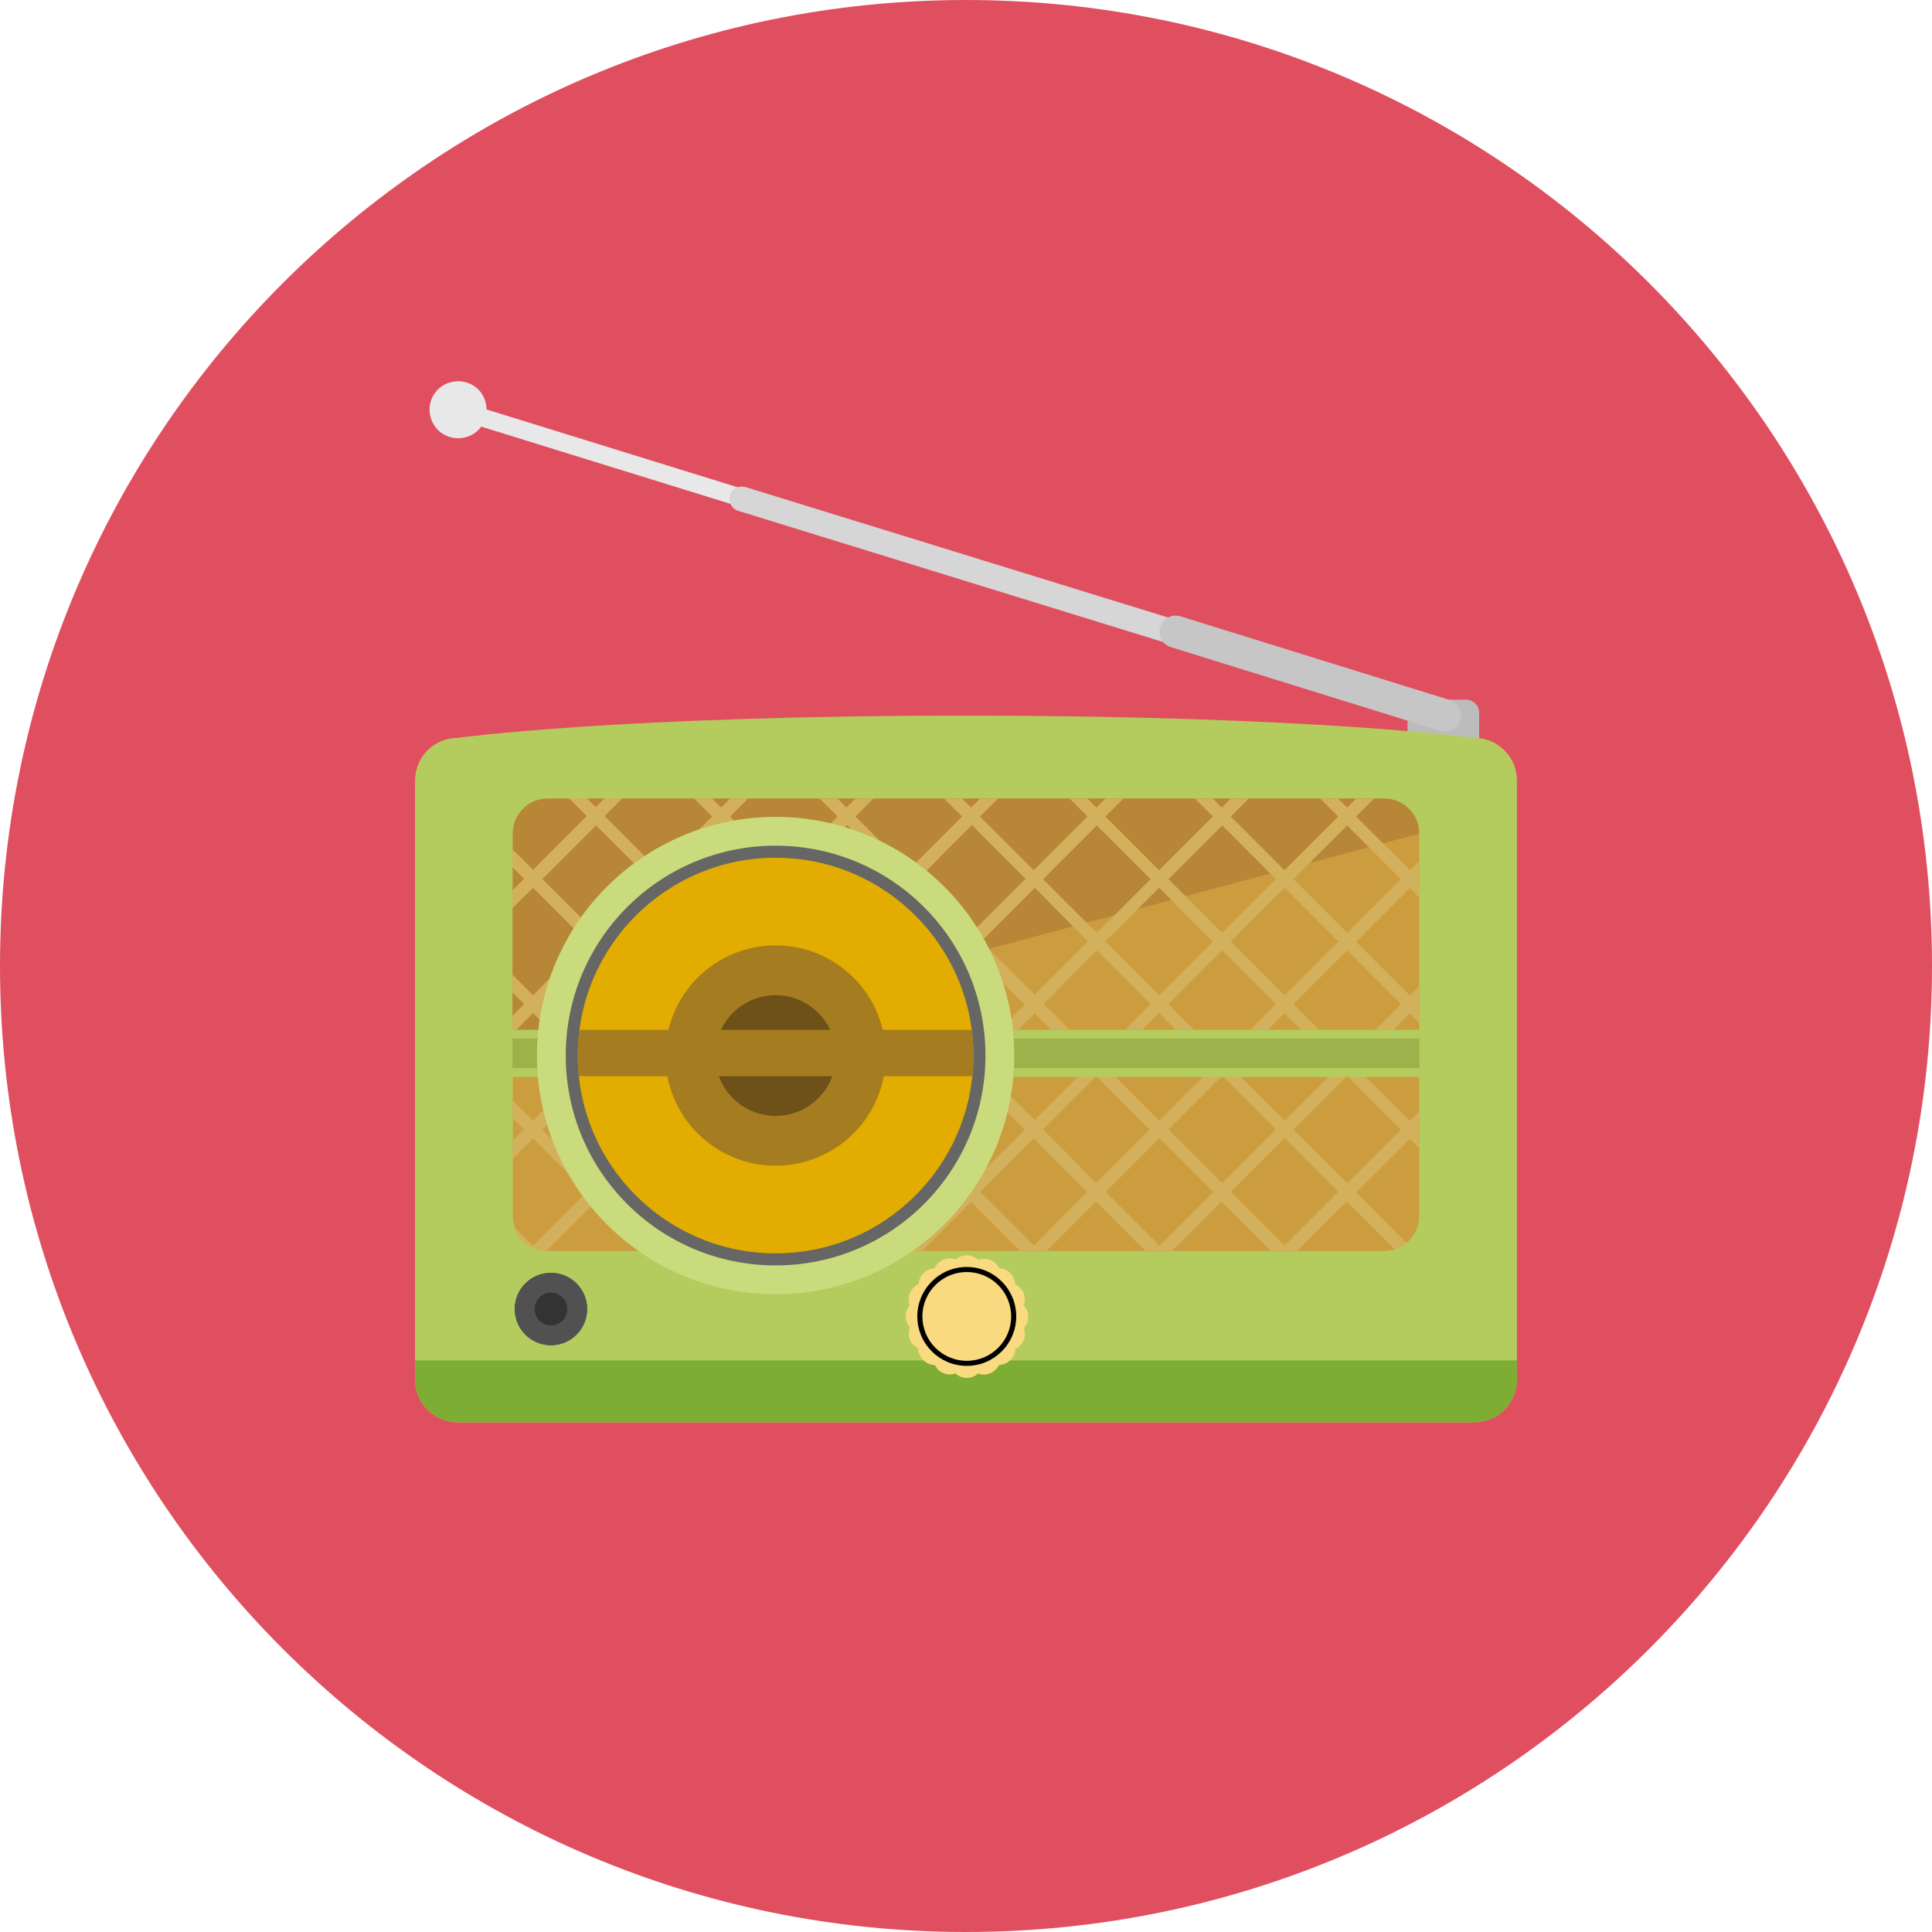 <?xml version="1.0" encoding="iso-8859-1"?>
<!-- Generator: Adobe Illustrator 19.0.0, SVG Export Plug-In . SVG Version: 6.00 Build 0)  -->
<svg version="1.1" id="Layer_1" xmlns="http://www.w3.org/2000/svg" xmlns:xlink="http://www.w3.org/1999/xlink" x="0px" y="0px"
	 viewBox="0 0 496.2 496.2" style="enable-background:new 0 0 496.2 496.2;" xml:space="preserve">
<path style="fill:#E04F5F;" d="M496.2,248.1C496.2,111.1,385.1,0,248.1,0S0,111.1,0,248.1s111.1,248.1,248.1,248.1
	S496.2,385.1,496.2,248.1z"/>
<path style="fill:#BCBCBC;" d="M361.5,212.8c0,1.9,1.5,3.4,3.4,3.4h11.6c1.9,0,3.4-1.5,3.4-3.4v-29.7c0-1.9-1.5-3.4-3.4-3.4h-11.6
	c-1.9,0-3.4,1.5-3.4,3.4V212.8z"/>
<path style="fill:#B4CC5E;" d="M389.6,354.3c0,6.1-4.9,11-11,11h-261c-6.1,0-11-4.9-11-11V200.5c0-6.1,4.9-11,11-11
	c0,0,41.3-5.7,130.3-5.7s130.7,5.7,130.7,5.7c6.1,0,11,4.9,11,11V354.3z"/>
<path style="fill:#7DAD33;" d="M389.6,354.3c0,6.1-4.9,11-11,11h-261c-6.1,0-11-4.9-11-11v-4.9h283V354.3z"/>
<path style="fill:#CC9D3E;" d="M364.5,312.3c0,5-4.1,9-9,9H140.7c-5,0-9-4-9-9v-98.2c0-5,4-9,9-9h214.8c5,0,9,4,9,9L364.5,312.3
	L364.5,312.3z"/>
<path style="fill:#B78637;" d="M131.7,214.1c0-5,4-9,9-9h214.8c5,0,9,4,9,9l-232.9,62.4L131.7,214.1z"/>
<path style="fill:#D3B05B;" d="M215.1,209.7l-13.8,13.8l-13.8-13.8l4.6-4.6h-4.6l-2.3,2.3l-2.3-2.3h-4.6l4.6,4.6l-13.8,13.7
	l-13.8-13.8l4.6-4.6h-4.6l-2.3,2.3l-2.3-2.3h-4.6l4.6,4.6l-13.8,13.8l-5.3-5.3v4.6l3,3l-3,3v4.6l5.3-5.3l13.8,13.8l-13.8,13.8
	l-5.3-5.3v4.6l3,3l-3,3v4.6l5.3-5.3l13.8,13.8l-13.8,13.8l-5.3-5.3v4.6l3,3l-3,3v4.6l5.3-5.3l13.8,13.8L136.9,320l-4.9-4.9
	c1.1,3.5,4.3,6.1,8.2,6.3l12.8-12.8l12.9,12.9h6.4l12.9-12.9l12.9,12.9h6.4l12.8-12.8l12.8,12.8h6.5l12.8-12.8l12.8,12.8h6.4
	l12.9-12.9l12.9,12.9h6.4l12.9-12.9l12.9,12.9h6.4l12.9-12.9l12.4,12.4c1.1-0.4,2.1-0.9,3-1.7l-13-13l13.8-13.8l2.4,2.4v-4.6
	l-0.1-0.1l0.1-0.1v-4.6l-2.4,2.4l-13.8-13.8l13.8-13.8l2.4,2.4v-4.6l-0.1-0.1l0.1-0.1v-4.6l-2.4,2.4l-13.8-13.8l13.8-13.8l2.4,2.4
	v-4.6l-0.1-0.1l0.1-0.1v-4.6l-2.4,2.4l-13.8-13.8l4.6-4.6h-4.6l-2.3,2.3l-2.3-2.3h-4.6l4.6,4.6l-13.8,13.8l-13.8-13.8l4.6-4.6h-4.6
	l-2.3,2.3l-2.3-2.3h-4.6l4.6,4.6l-13.8,13.8l-13.8-13.8l4.6-4.6h-4.6l-2.3,2.3l-2.3-2.3h-4.6l4.6,4.6l-13.8,13.8l-13.8-13.8l4.6-4.6
	h-4.6l-2.3,2.3l-2.3-2.3h-4.6l4.6,4.6l-13.7,13.7l-13.7-13.7l4.6-4.6h-4.6l-2.3,2.3l-2.3-2.3h-4.6L215.1,209.7z M208.9,235.6
	L208.9,235.6l6.2,6.2l-13.7,13.7l-13.7-13.7l13.8-13.8L208.9,235.6z M274.1,251.7l7.6-7.6l13.8,13.8l-13.7,13.7l-13.7-13.7
	L274.1,251.7L274.1,251.7z M313.9,271.7l-13.8-13.8l13.8-13.8l13.8,13.8L313.9,271.7z M329.9,260.2l13.8,13.8l-13.8,13.8L316.1,274
	L329.9,260.2z M311.5,274l-13.8,13.8l-7.6-7.6l0,0l-6.2-6.2l6.2-6.2l0,0l7.6-7.6L311.5,274z M279.4,274l-13.7,13.7L252,274
	l13.7-13.7L279.4,274z M249.5,271.7L235.8,258l13.7-13.7l13.7,13.7L249.5,271.7z M247.2,274l-13.7,13.7L219.8,274l13.7-13.7
	L247.2,274z M217.4,271.7L203.7,258l13.7-13.7l13.7,13.7L217.4,271.7z M176.7,280.2l-7.6,7.6L155.3,274l13.8-13.8l7.6,7.6l0,0
	l6.2,6.2L176.7,280.2L176.7,280.2z M171.5,257.9l13.8-13.8l7.6,7.6l0,0l6.2,6.2l-13.7,13.7L171.5,257.9z M201.3,260.3L215,274
	l-13.7,13.7L187.6,274L201.3,260.3z M185.2,212l13.8,13.8l-13.8,13.8l-13.8-13.8L185.2,212z M182.9,241.8l-13.8,13.8l-13.8-13.8
	l13.8-13.7L182.9,241.8z M139.3,225.8l13.8-13.8l13.8,13.8l-13.8,13.7L139.3,225.8z M139.3,257.9l13.8-13.8l13.8,13.8l-13.8,13.8
	L139.3,257.9z M139.3,290.1l13.8-13.8l13.8,13.8l-13.8,13.7L139.3,290.1z M169.1,319.9l-13.8-13.8l13.8-13.8l13.8,13.8L169.1,319.9z
	 M171.5,290.1l13.7-13.7l13.7,13.7l-6.2,6.2l0,0l-7.6,7.6L171.5,290.1z M208.9,312.4l-7.6,7.6l-13.8-13.8l13.7-13.7l13.7,13.7
	L208.9,312.4L208.9,312.4z M203.6,290.1l13.7-13.7l13.8,13.7l-13.7,13.7L203.6,290.1z M233.5,319.9l-13.7-13.7l13.7-13.7l13.7,13.7
	L233.5,319.9z M235.8,290.1l13.7-13.7l13.7,13.7l-13.7,13.7L235.8,290.1z M265.6,319.9l-7.6-7.6l0,0l-6.2-6.2l13.7-13.7l13.7,13.7
	L265.6,319.9z M274.1,296.3L274.1,296.3l-6.2-6.2l13.7-13.7l13.7,13.7l-13.8,13.8L274.1,296.3z M297.8,319.9L284,306.1l13.8-13.8
	l13.8,13.8L297.8,319.9z M300.1,290.1l13.8-13.8l13.8,13.8l-13.8,13.8L300.1,290.1z M329.9,319.9l-13.8-13.8l13.8-13.8l13.8,13.8
	L329.9,319.9z M359.8,290.1L346,303.9l-13.8-13.8l13.8-13.8L359.8,290.1z M359.8,257.9L346,271.7l-13.8-13.8l13.8-13.8L359.8,257.9z
	 M346,212l13.8,13.8L346,239.6l-13.8-13.8L346,212z M343.7,241.8l-13.8,13.8l-13.8-13.8l13.8-13.8L343.7,241.8z M313.9,212
	l13.8,13.8l-13.8,13.8l-13.8-13.8L313.9,212z M311.5,241.8l-13.8,13.8l-13.8-13.8l13.8-13.8L311.5,241.8z M281.7,212l13.8,13.8
	l-13.8,13.8l-13.8-13.8L281.7,212z M279.4,241.8l-13.7,13.7L252,241.8l6.2-6.2l0,0l7.6-7.6L279.4,241.8z M242,219.5l7.6-7.6
	l13.8,13.8l-13.7,13.7L236,225.7L242,219.5L242,219.5z M247.2,241.8l-13.7,13.7l-13.7-13.7l13.7-13.7L247.2,241.8z M225,219.5
	L225,219.5l6.2,6.2l-13.7,13.7l-13.7-13.7l13.8-13.8L225,219.5z"/>
<rect x="131.6" y="264.5" style="fill:#9EB24B;" width="232.9" height="12"/>
<g>
	<rect x="131.3" y="264.5" style="fill:#B4CC5E;" width="233.4" height="2.2"/>
	<rect x="131.3" y="274.3" style="fill:#B4CC5E;" width="233.4" height="2.3"/>
</g>
<circle style="fill:#C9DB7D;" cx="199.2" cy="271.1" r="61.3"/>
<path style="fill:#666665;" d="M145.3,271.1c0-29.8,24.1-53.9,53.9-53.9s53.9,24.1,53.9,53.9S229,325,199.2,325
	S145.3,300.9,145.3,271.1z"/>
<circle style="fill:#E2AD00;" cx="199.2" cy="271.1" r="50.8"/>
<circle style="fill:#A57C20;" cx="199.2" cy="271.1" r="28.3"/>
<circle style="fill:#6D5119;" cx="199.2" cy="271.1" r="15.5"/>
<path style="fill:#A57C20;" d="M249.6,264.5H148.8c-0.3,2.1-0.4,4.3-0.4,6.5c0,1.8,0.1,3.6,0.3,5.4h101.1c0.2-1.8,0.3-3.6,0.3-5.4
	C250,268.9,249.9,266.7,249.6,264.5z"/>
<g>
	<circle style="fill:#FADA80;" cx="248.3" cy="338.1" r="14.4"/>
	<circle style="fill:#FADA80;" cx="248.3" cy="326.6" r="4.2"/>
	<circle style="fill:#FADA80;" cx="248.3" cy="349.7" r="4.2"/>
	<path style="fill:#FADA80;" d="M259.9,342.4c-2.3,0-4.2-1.9-4.2-4.2s1.9-4.2,4.2-4.2c2.3,0,4.2,1.9,4.2,4.2
		S262.2,342.4,259.9,342.4z"/>
	<circle style="fill:#FADA80;" cx="236.8" cy="338.1" r="4.2"/>
	<path style="fill:#FADA80;" d="M259.5,333c-1.7,1.7-4.3,1.7-6,0s-1.7-4.3,0-6s4.3-1.7,6,0C261.1,328.6,261.1,331.3,259.5,333z"/>
	<path style="fill:#FADA80;" d="M243.1,349.3c-1.7,1.7-4.3,1.7-6,0s-1.7-4.3,0-6s4.3-1.7,6,0C244.8,345,244.8,347.7,243.1,349.3z"/>
	<path style="fill:#FADA80;" d="M253.5,349.3c-1.7-1.7-1.7-4.3,0-6s4.3-1.7,6,0s1.7,4.3,0,6C257.8,351,255.1,351,253.5,349.3z"/>
	<path style="fill:#FADA80;" d="M237.2,333c-1.7-1.7-1.7-4.3,0-6s4.3-1.7,6,0s1.7,4.3,0,6C241.5,334.6,238.8,334.6,237.2,333z"/>
	<circle style="fill:#FADA80;" cx="252.8" cy="327.5" r="4.2"/>
	<circle style="fill:#FADA80;" cx="243.9" cy="348.8" r="4.2"/>
	<path style="fill:#FADA80;" d="M257.4,346.5c-2.2-0.9-3.2-3.4-2.3-5.5c0.9-2.2,3.4-3.2,5.5-2.3c2.2,0.9,3.2,3.4,2.3,5.5
		C262,346.4,259.5,347.4,257.4,346.5z"/>
	<path style="fill:#FADA80;" d="M236,337.6c-2.2-0.9-3.2-3.4-2.3-5.5c0.9-2.2,3.4-3.2,5.5-2.3c2.2,0.9,3.2,3.4,2.3,5.5
		C240.7,337.5,238.2,338.5,236,337.6z"/>
	<circle style="fill:#FADA80;" cx="259" cy="333.7" r="4.2"/>
	<circle style="fill:#FADA80;" cx="237.6" cy="342.5" r="4.2"/>
	<path style="fill:#FADA80;" d="M248.8,350.4c-0.9-2.2,0.1-4.6,2.3-5.5c2.2-0.9,4.6,0.1,5.5,2.3c0.9,2.2-0.1,4.6-2.3,5.5
		C252.2,353.6,249.7,352.6,248.8,350.4z"/>
	<circle style="fill:#FADA80;" cx="243.9" cy="327.4" r="4.2"/>
</g>
<circle cx="248.3" cy="338.1" r="12.7"/>
<circle style="fill:#FADA80;" cx="248.3" cy="338.1" r="11.4"/>
<g>
	<circle style="fill:#515151;" cx="141.5" cy="336.2" r="9.3"/>
	<circle style="fill:#515151;" cx="141.5" cy="336.2" r="9.3"/>
</g>
<circle style="fill:#333333;" cx="141.5" cy="336.2" r="4.2"/>
<path style="fill:#E8E8E8;" d="M370.5,185.7c-0.4,0.1-0.8,0.1-1.2,0l-252.4-78.2c-1.2-0.4-1.9-1.7-1.5-2.9c0.4-1.2,1.7-1.9,2.9-1.5
	l252.4,78.2c1.2,0.4,1.9,1.7,1.5,2.9C372,185,371.3,185.5,370.5,185.7z"/>
<path style="fill:#D6D6D6;" d="M371.3,186.9c-0.5,0.1-1.1,0.1-1.6-0.1l-180.1-55.6c-1.7-0.5-2.6-2.3-2.1-4c0.5-1.7,2.3-2.6,4-2.1
	l180.1,55.6c1.7,0.5,2.6,2.3,2.1,4C373.3,185.8,372.4,186.6,371.3,186.9z"/>
<path style="fill:#C6C6C6;" d="M372,187.8c-0.7,0.1-1.4,0.1-2.1-0.1l-69.2-21.5c-2.2-0.7-3.4-3-2.7-5.2c0.7-2.2,3-3.4,5.2-2.7
	l69.2,21.5c2.2,0.7,3.4,3,2.7,5.2C374.6,186.4,373.4,187.4,372,187.8z"/>
<path style="fill:#E8E8E8;" d="M110.5,106.8c-0.9-3.9,1.6-7.9,5.6-8.7c4-0.9,7.9,1.6,8.7,5.6c0.9,3.9-1.6,7.9-5.6,8.7
	S111.4,110.8,110.5,106.8z"/>
<g>
</g>
<g>
</g>
<g>
</g>
<g>
</g>
<g>
</g>
<g>
</g>
<g>
</g>
<g>
</g>
<g>
</g>
<g>
</g>
<g>
</g>
<g>
</g>
<g>
</g>
<g>
</g>
<g>
</g>
</svg>
